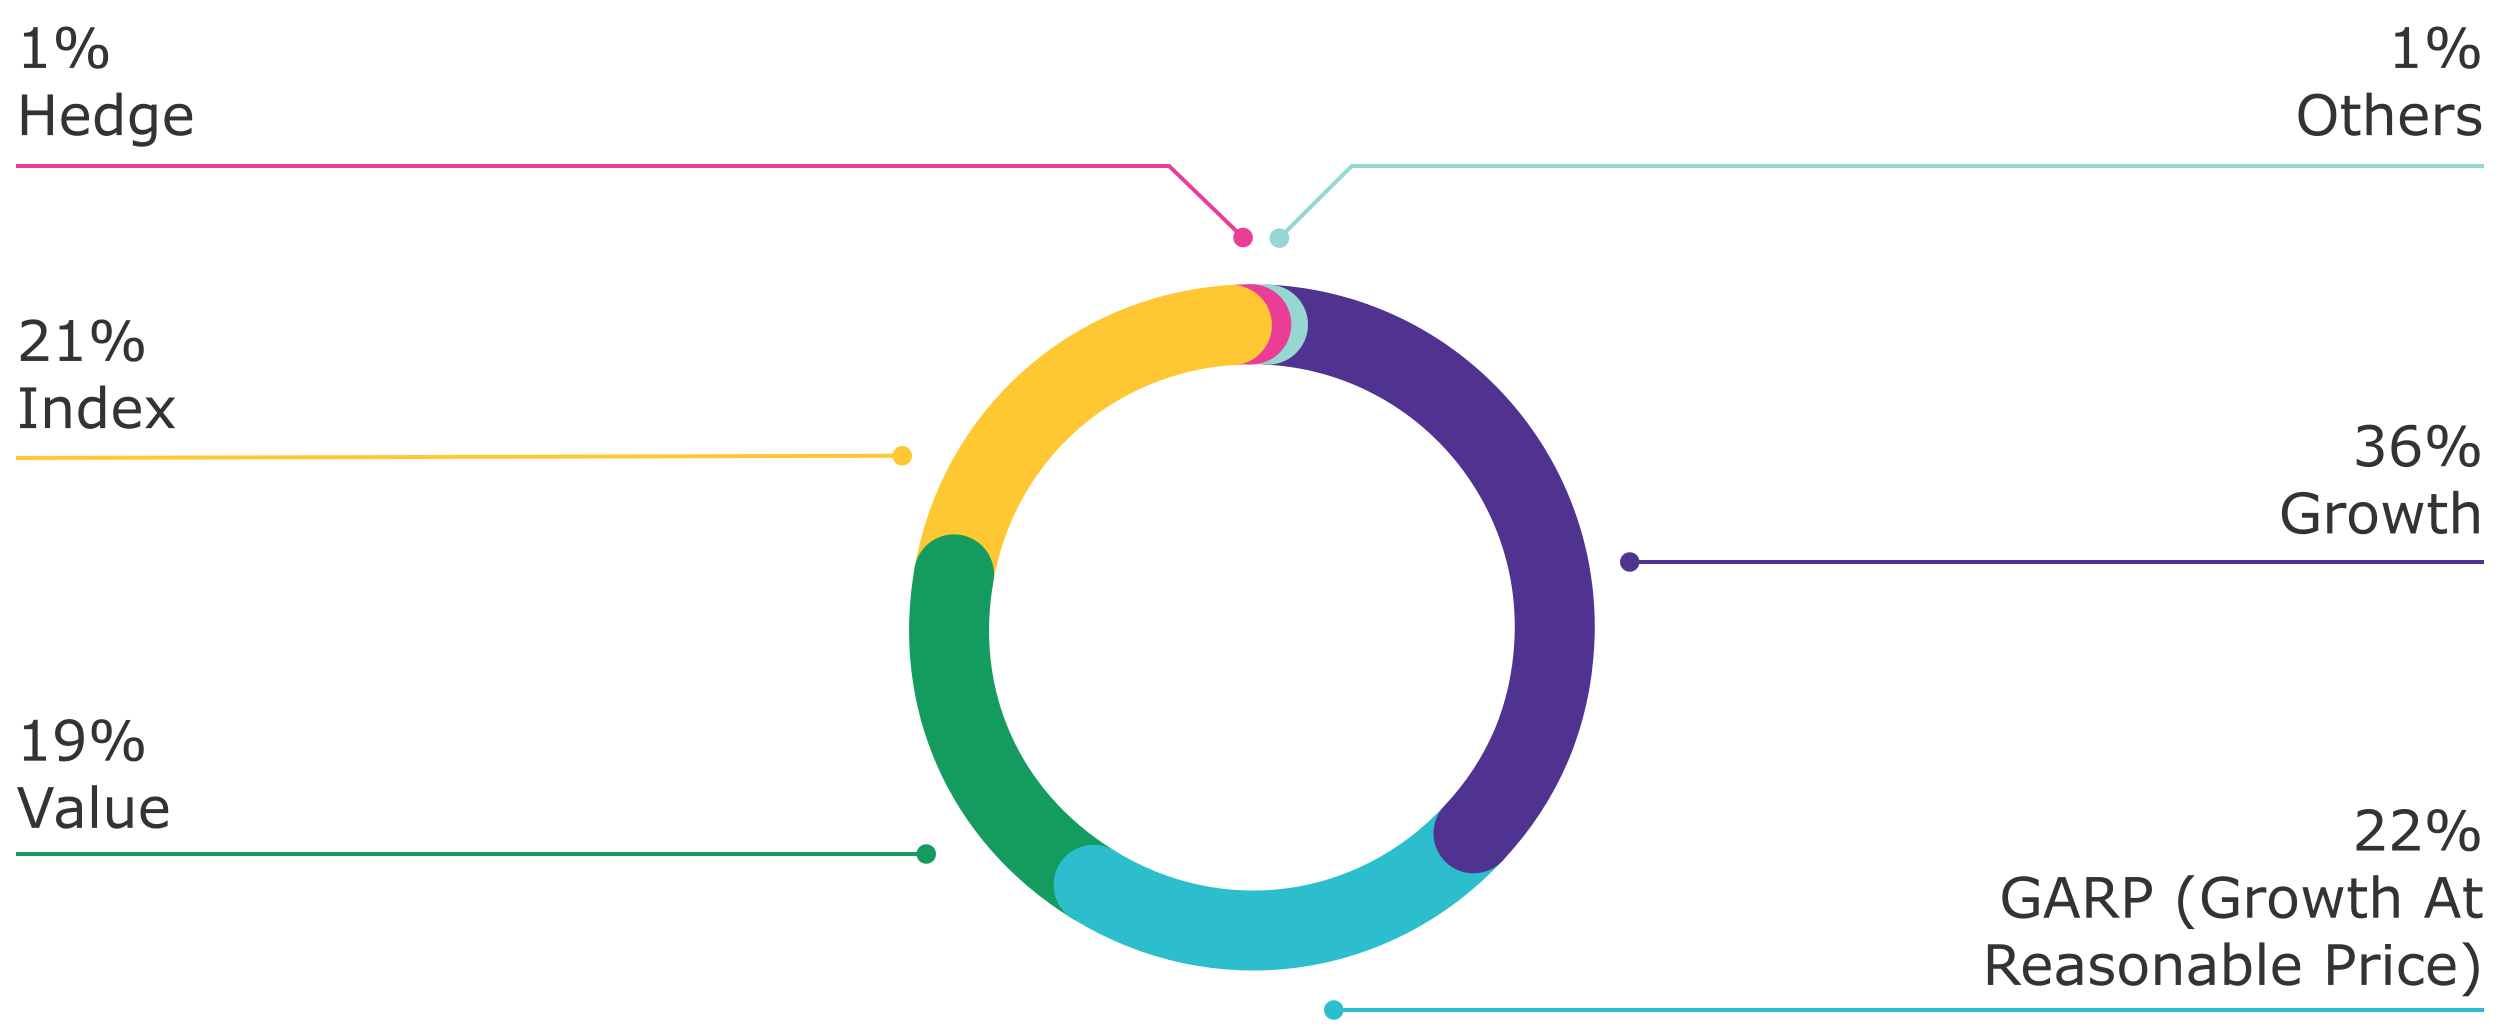 <svg xmlns="http://www.w3.org/2000/svg" width="625" height="256" viewBox="0 0 625 256"><path d="M307.75 81.25c1.67-.12 3.61-.18 5.28-.18" clip-rule="evenodd" fill="none" stroke="#eb3c96" stroke-width="20" stroke-miterlimit="10"/><path d="M238.51 143.59c6.1-34.57 34.22-59.89 69.24-62.34" clip-rule="evenodd" fill="none" stroke="#ffc832" stroke-width="20" stroke-linecap="round" stroke-miterlimit="10"/><path d="M272.93 220.9C246 204.07 233 174.87 238.51 143.59" clip-rule="evenodd" fill="none" stroke="#149b5f" stroke-width="20" stroke-linecap="round" stroke-miterlimit="10"/><path d="M368.36 208.33c-24.95 26.75-63.84 32-94.95 12.87" clip-rule="evenodd" fill="none" stroke="#2dbecd" stroke-width="20" stroke-linecap="round" stroke-miterlimit="10"/><path d="M316.99 81.17c41.73 2.19 73.79 37.79 71.6 79.52-.96 18.36-7.68 34.2-20.22 47.64" clip-rule="evenodd" fill="none" stroke="#503291" stroke-width="20" stroke-linecap="round" stroke-miterlimit="10"/><path d="M313.03 81.06c1.67 0 2.29.02 3.96.1" clip-rule="evenodd" fill="none" stroke="#96d7d2" stroke-width="20" stroke-linecap="round" stroke-miterlimit="10"/><g><path d="M4 41.5h288.27c6.19 5.98 12.37 11.97 18.56 17.95" fill="none" stroke="#eb3c96" stroke-miterlimit="10"/><path d="M309.04 61.12a2.448 2.448 0 103.4-3.522 2.448 2.448 0 00-3.4 3.522z" fill="#eb3c96"/></g><g><path fill="none" stroke="#ffc832" stroke-miterlimit="10" d="M4 114.5l221.68-.57"/><path d="M225.56 116.38a2.445 2.445 0 10-2.45-2.44c.01 1.35 1.1 2.44 2.45 2.44z" fill="#ffc832"/></g><g><path fill="none" stroke="#503291" stroke-miterlimit="10" d="M621 140.5H407.32"/><path d="M407.44 138.06c-1.35 0-2.44 1.09-2.44 2.44s1.09 2.44 2.44 2.44c1.35 0 2.44-1.09 2.44-2.44s-1.09-2.44-2.44-2.44z" fill="#503291"/></g><g><path fill="none" stroke="#2dbecd" stroke-miterlimit="10" d="M621 252.5H333.32"/><path d="M333.44 250.06c-1.35 0-2.44 1.09-2.44 2.44s1.09 2.44 2.44 2.44c1.35 0 2.44-1.09 2.44-2.44s-1.09-2.44-2.44-2.44z" fill="#2dbecd"/></g><g><path fill="none" stroke="#149b5f" stroke-miterlimit="10" d="M4 213.5h227.68"/><path d="M231.56 215.94c1.35 0 2.44-1.09 2.44-2.44s-1.09-2.44-2.44-2.44c-1.35 0-2.44 1.09-2.44 2.44s1.09 2.44 2.44 2.44z" fill="#149b5f"/></g><g><path fill="none" stroke="#96d7d2" stroke-miterlimit="10" d="M621 41.5H337.94l-18.17 18.11"/><path d="M318.13 57.8a2.447 2.447 0 103.452 3.47 2.447 2.447 0 00-3.452-3.47z" fill="#96d7d2"/></g><path d="M322.83 81.1c0 5.54-4.49 10.02-10.02 10.02-5.54 0-10.02-4.49-10.02-10.02 0-5.54 4.49-10.02 10.02-10.03 5.54 0 10.02 4.49 10.02 10.03z" fill="#eb3c96"/><path d="M317.97 81.29c0 5.54-4.49 10.02-10.02 10.02-5.54 0-10.02-4.49-10.02-10.02 0-5.54 4.49-10.02 10.02-10.03 5.54 0 10.02 4.49 10.02 10.03z" fill="#ffc832"/><g fill="#333"><path d="M11.5 16.99H5.99v-1.04h2.12V9.13H5.99V8.2c1.55 0 2.34-.47 2.37-1.42h1.06v9.17h2.08v1.04zM16.53 12.65c-1.68 0-2.52-1-2.52-3.01s.84-3.02 2.52-3.02c1.67 0 2.51 1 2.51 3.01-.01 2.02-.84 3.02-2.51 3.02zm0-5.12c-.46 0-.8.15-1 .46s-.3.86-.3 1.65c0 .78.1 1.33.29 1.64s.53.47 1 .47c.46 0 .8-.16.99-.47s.3-.86.3-1.64c0-.77-.1-1.32-.3-1.63s-.53-.48-.98-.48zm7.23-.72l-5.33 10.18H17.3l5.33-10.18h1.13zm.76 10.38c-1.67 0-2.51-1-2.51-3.01s.84-3.02 2.51-3.02c1.68 0 2.52 1 2.52 3.01s-.84 3.02-2.52 3.02zm.01-5.13c-.46 0-.8.15-1 .46s-.3.86-.3 1.65c0 .78.1 1.33.29 1.64s.53.47 1 .47c.46 0 .8-.16.99-.47s.3-.86.3-1.64c0-.77-.1-1.32-.3-1.63s-.52-.48-.98-.48zM13.24 33.79h-1.35V28.8H6.81v4.98H5.46V23.61h1.35v3.99h5.08v-3.99h1.35v10.18zM22.27 30.1h-5.63c0 .86.24 1.53.72 2.01s1.15.73 1.99.73c.99 0 1.89-.31 2.69-.92h.07v1.4c-1.03.43-1.95.64-2.75.64-1.27 0-2.26-.34-2.97-1.03s-1.06-1.66-1.06-2.92c0-1.25.34-2.25 1.02-2.98s1.58-1.1 2.69-1.1c1.03 0 1.82.3 2.38.91s.84 1.46.84 2.56v.7zm-1.25-.98c-.01-1.41-.69-2.12-2.04-2.12-.68 0-1.22.2-1.63.6s-.65.91-.7 1.52h4.37zM30.41 33.79h-1.29v-.8c-.78.67-1.6 1.01-2.46 1.01-.91 0-1.63-.35-2.17-1.05s-.8-1.67-.8-2.92c0-1.23.33-2.22.98-2.97s1.46-1.12 2.41-1.12c.71 0 1.39.17 2.04.52v-3.31h1.29v10.64zm-1.29-1.88v-4.38c-.6-.27-1.21-.41-1.83-.41-.71 0-1.27.25-1.67.75s-.61 1.21-.61 2.14c0 1.85.65 2.78 1.96 2.78.69-.01 1.41-.3 2.15-.88zM39.13 32.92c0 1.29-.29 2.23-.87 2.84s-1.49.92-2.73.92c-.77 0-1.54-.11-2.32-.33v-1.31h.07c.9.32 1.69.49 2.37.49.77 0 1.33-.17 1.68-.51s.52-.86.52-1.57v-.7c-.41.32-.79.56-1.14.7s-.79.22-1.32.22c-.92 0-1.64-.33-2.17-.98s-.8-1.59-.8-2.79c0-1.23.34-2.19 1.01-2.9s1.46-1.06 2.37-1.06c.72 0 1.41.18 2.06.54l.08-.33h1.2v6.77zm-1.28-1.23v-4.16c-.62-.29-1.23-.43-1.83-.43-.72 0-1.27.24-1.67.72s-.6 1.17-.6 2.05c0 .89.16 1.55.47 1.98s.81.64 1.48.64c.74-.01 1.46-.27 2.15-.8zM48.05 30.1h-5.63c0 .86.24 1.53.72 2.01s1.15.73 1.99.73c.99 0 1.89-.31 2.69-.92h.07v1.4c-1.03.43-1.95.64-2.75.64-1.27 0-2.26-.34-2.97-1.03s-1.06-1.66-1.06-2.92c0-1.25.34-2.25 1.02-2.98s1.58-1.1 2.69-1.1c1.03 0 1.82.3 2.38.91s.84 1.46.84 2.56v.7zm-1.25-.98c-.01-1.41-.69-2.12-2.04-2.12-.68 0-1.22.2-1.63.6s-.65.91-.7 1.52h4.37z"/><g><path d="M604.35 16.99h-5.51v-1.04h2.12V9.13h-2.12V8.2c1.55 0 2.34-.47 2.37-1.42h1.06v9.17h2.08v1.04zM609.38 12.65c-1.68 0-2.52-1-2.52-3.01s.84-3.02 2.52-3.02c1.67 0 2.51 1 2.51 3.01 0 2.02-.84 3.02-2.51 3.02zm0-5.12c-.46 0-.8.15-1 .46s-.3.86-.3 1.65c0 .78.1 1.33.29 1.64s.53.47 1 .47c.46 0 .8-.16.99-.47s.3-.86.3-1.64c0-.77-.1-1.32-.3-1.63s-.53-.48-.98-.48zm7.23-.72l-5.33 10.18h-1.13l5.33-10.18h1.13zm.77 10.38c-1.67 0-2.51-1-2.51-3.01s.84-3.02 2.51-3.02c1.68 0 2.52 1 2.52 3.01-.01 2.01-.85 3.02-2.52 3.02zm0-5.13c-.46 0-.8.15-1 .46s-.3.86-.3 1.65c0 .78.1 1.33.29 1.64s.53.47 1 .47c.46 0 .8-.16.99-.47s.3-.86.3-1.64c0-.77-.1-1.32-.3-1.63s-.52-.48-.98-.48zM584.08 28.7c0 1.64-.42 2.93-1.25 3.88s-2 1.42-3.48 1.42c-1.45 0-2.6-.47-3.45-1.4s-1.27-2.23-1.27-3.9c0-1.66.42-2.96 1.26-3.9s2-1.4 3.46-1.4c1.45 0 2.61.47 3.46 1.4s1.27 2.23 1.27 3.9zm-4.72-4.13c-1.03 0-1.84.36-2.43 1.07s-.89 1.74-.89 3.06c0 1.34.3 2.36.9 3.07s1.41 1.06 2.42 1.06 1.82-.36 2.42-1.07.9-1.73.9-3.06-.3-2.35-.9-3.06-1.4-1.07-2.42-1.07zM590.09 33.72c-.58.15-1.1.22-1.55.22-1.59 0-2.39-.88-2.39-2.65v-4.06h-.87v-1.08h.87v-2.19h1.29v2.19h2.65v1.08h-2.65v3.48c0 .63.03 1.07.1 1.32s.2.44.39.57.51.21.94.21c.35 0 .73-.08 1.15-.25h.07v1.16zM598.03 33.79h-1.29v-4.35c0-.92-.12-1.53-.36-1.83s-.66-.45-1.25-.45c-.66 0-1.39.31-2.2.92v5.7h-1.29V23.15h1.29V27c.85-.71 1.71-1.06 2.56-1.06 1.69 0 2.54.96 2.54 2.89v4.96zM606.9 30.1h-5.63c0 .86.24 1.53.72 2.01s1.15.73 1.99.73c.99 0 1.89-.31 2.69-.92h.07v1.4c-1.03.43-1.95.64-2.75.64-1.27 0-2.26-.34-2.97-1.03s-1.06-1.66-1.06-2.92c0-1.25.34-2.25 1.02-2.98s1.58-1.1 2.69-1.1c1.03 0 1.82.3 2.38.91s.84 1.46.84 2.56v.7zm-1.26-.98c-.01-1.41-.69-2.12-2.04-2.12-.68 0-1.22.2-1.63.6s-.65.91-.7 1.52h4.37zM613.61 27.55h-.07l-.36-.07a5.69 5.69 0 00-.83-.06c-.7 0-1.44.31-2.21.94v5.42h-1.29v-7.64h1.29v1.13c.92-.75 1.77-1.13 2.54-1.13.3 0 .61.03.94.08v1.33zM614.37 33.33v-1.44h.07c.9.67 1.83 1 2.78 1 1.2 0 1.8-.38 1.8-1.13 0-.37-.13-.63-.38-.78s-.79-.3-1.6-.45c-1.08-.2-1.79-.48-2.13-.84s-.52-.82-.52-1.39c0-.67.28-1.23.83-1.67s1.31-.66 2.25-.66c.9 0 1.75.19 2.55.57v1.37h-.07c-.82-.57-1.68-.86-2.58-.86-.46 0-.86.09-1.19.27s-.49.45-.49.8.13.62.39.78.8.33 1.63.48c.68.13 1.19.26 1.5.41s.58.36.79.66.31.67.31 1.13c0 .7-.29 1.27-.87 1.72s-1.37.67-2.35.67c-.92 0-1.84-.21-2.72-.64z"/></g><g><path d="M589.18 116.12v-1.43h.1c.95.59 1.91.89 2.88.89.65 0 1.2-.18 1.65-.53s.67-.89.67-1.62c0-.62-.18-1.08-.53-1.38s-.96-.46-1.81-.46h-.62v-1.13h.48c.7 0 1.25-.15 1.66-.44s.62-.71.62-1.26c0-.94-.66-1.42-1.98-1.42-.93 0-1.85.3-2.76.89h-.07v-1.43c.93-.43 1.89-.64 2.86-.64 1.08 0 1.9.22 2.47.67s.86 1.04.86 1.79c0 .57-.2 1.06-.6 1.48s-.87.68-1.41.79v.1c1.48.31 2.22 1.16 2.22 2.55 0 .93-.33 1.71-.99 2.31s-1.56.91-2.7.91c-.98 0-1.99-.21-3-.64zM604.09 106.34v1.31h-.07c-.42-.19-.88-.29-1.37-.29-.98 0-1.77.31-2.35.93s-.92 1.44-1.01 2.48c.77-.47 1.58-.71 2.42-.71 1.06 0 1.88.28 2.48.85s.89 1.35.89 2.35c0 1.03-.34 1.87-1.02 2.53s-1.52.98-2.51.98c-1.13 0-2.03-.39-2.69-1.18s-.99-1.95-.99-3.5c0-1.89.43-3.35 1.3-4.37s2.1-1.53 3.68-1.53c.52-.01.93.04 1.24.15zm-4.8 5.39c-.02.2-.03.41-.03.64 0 1.16.22 1.99.65 2.51s.99.77 1.66.77 1.19-.21 1.57-.62.56-.99.56-1.73c0-1.42-.77-2.13-2.3-2.13-.73 0-1.43.19-2.11.56zM609.38 112.22c-1.68 0-2.52-1-2.52-3.01s.84-3.02 2.52-3.02c1.67 0 2.51 1 2.51 3.01s-.84 3.02-2.51 3.02zm0-5.13c-.46 0-.8.15-1 .46s-.3.86-.3 1.65c0 .78.1 1.33.29 1.64s.53.47 1 .47c.46 0 .8-.16.99-.47s.3-.86.3-1.64c0-.77-.1-1.32-.3-1.63s-.53-.48-.98-.48zm7.23-.72l-5.33 10.18h-1.13l5.33-10.18h1.13zm.77 10.38c-1.67 0-2.51-1-2.51-3.01s.84-3.02 2.51-3.02c1.68 0 2.52 1 2.52 3.01-.01 2.01-.85 3.02-2.52 3.02zm0-5.13c-.46 0-.8.15-1 .46s-.3.86-.3 1.65c0 .78.1 1.33.29 1.64s.53.47 1 .47c.46 0 .8-.16.99-.47s.3-.86.3-1.64c0-.77-.1-1.32-.3-1.63s-.52-.48-.98-.48zM579.54 132.6c-1.41.63-2.65.95-3.73.95-1.69 0-3-.46-3.93-1.38s-1.4-2.23-1.4-3.92c0-1.63.48-2.92 1.43-3.86s2.26-1.41 3.91-1.41c1.22 0 2.46.31 3.73.92v1.61h-.12c-1.17-.91-2.45-1.37-3.83-1.37-1.13 0-2.03.36-2.7 1.09s-1 1.72-1 2.97c0 1.31.34 2.34 1.03 3.07s1.63 1.1 2.84 1.1c.88 0 1.69-.15 2.45-.46v-2.5h-2.73v-1.19h4.07v4.38zM586.57 127.12h-.07l-.36-.07a5.69 5.69 0 00-.83-.06c-.7 0-1.44.31-2.21.94v5.42h-1.29v-7.64h1.29v1.13c.92-.75 1.77-1.13 2.54-1.13.3 0 .61.03.94.08v1.33zM590.77 133.56c-1.08 0-1.93-.36-2.57-1.07s-.96-1.7-.96-2.95c0-1.25.32-2.23.95-2.95s1.49-1.08 2.57-1.08c1.07 0 1.92.36 2.56 1.08s.96 1.71.96 2.95-.32 2.23-.96 2.95-1.48 1.07-2.55 1.07zm0-6.95c-1.47 0-2.2.98-2.2 2.93 0 .96.19 1.69.58 2.18s.93.74 1.62.74c.68 0 1.22-.25 1.61-.73s.58-1.22.58-2.18c0-1.96-.73-2.94-2.19-2.94zM605.88 125.72l-1.99 7.64h-1.19l-1.96-5.89-1.95 5.89h-1.18l-2.01-7.64h1.34l1.4 5.91 1.91-5.91h1.06l1.96 5.91 1.33-5.91h1.28zM611.76 133.28c-.58.15-1.1.22-1.55.22-1.59 0-2.39-.88-2.39-2.65v-4.06h-.87v-1.08h.87v-2.19h1.29v2.19h2.65v1.08h-2.65v3.48c0 .63.03 1.07.1 1.32s.2.44.39.57.51.21.94.21c.35 0 .73-.08 1.15-.25h.07v1.16zM619.7 133.35h-1.29V129c0-.92-.12-1.53-.36-1.83s-.66-.45-1.25-.45c-.66 0-1.39.31-2.2.92v5.7h-1.29V122.7h1.29v3.85c.85-.71 1.71-1.06 2.56-1.06 1.69 0 2.54.96 2.54 2.89v4.97z"/></g><g><path d="M596.03 212.64h-6.89v-1.43l1.64-1.41c.52-.45 1.06-.95 1.62-1.51s.95-1.01 1.18-1.34.39-.64.49-.93.14-.59.14-.9c0-.53-.17-.95-.52-1.24s-.83-.44-1.46-.44c-.93 0-1.85.3-2.76.89h-.07v-1.44c.92-.42 1.88-.64 2.86-.64 1.03 0 1.84.25 2.44.75s.9 1.18.9 2.05c0 .89-.3 1.72-.9 2.5s-1.98 2.08-4.14 3.92h5.48v1.17zM604.93 212.64h-6.89v-1.43l1.64-1.41c.52-.45 1.06-.95 1.62-1.51s.95-1.01 1.18-1.34.39-.64.49-.93.14-.59.14-.9c0-.53-.17-.95-.52-1.24s-.83-.44-1.46-.44c-.93 0-1.85.3-2.76.89h-.07v-1.44c.92-.42 1.88-.64 2.86-.64 1.03 0 1.84.25 2.44.75s.9 1.18.9 2.05c0 .89-.3 1.72-.9 2.5s-1.98 2.08-4.14 3.92h5.48v1.17zM609.38 208.31c-1.68 0-2.52-1-2.52-3.01s.84-3.02 2.52-3.02c1.67 0 2.51 1 2.51 3.01s-.84 3.02-2.51 3.02zm0-5.13c-.46 0-.8.15-1 .46s-.3.86-.3 1.65c0 .78.1 1.33.29 1.64s.53.47 1 .47c.46 0 .8-.16.99-.47s.3-.86.3-1.64c0-.77-.1-1.32-.3-1.63s-.53-.48-.98-.48zm7.23-.72l-5.33 10.18h-1.13l5.33-10.18h1.13zm.77 10.38c-1.67 0-2.51-1-2.51-3.01s.84-3.02 2.51-3.02c1.68 0 2.52 1 2.52 3.01-.01 2.01-.85 3.02-2.52 3.02zm0-5.13c-.46 0-.8.15-1 .46s-.3.86-.3 1.65c0 .78.1 1.33.29 1.64s.53.47 1 .47c.46 0 .8-.16.99-.47s.3-.86.3-1.64c0-.77-.1-1.32-.3-1.63s-.52-.48-.98-.48zM509.65 228.69c-1.41.63-2.65.95-3.73.95-1.69 0-3-.46-3.93-1.38s-1.4-2.23-1.4-3.92c0-1.63.48-2.92 1.43-3.86s2.26-1.41 3.91-1.41c1.22 0 2.46.31 3.73.92v1.61h-.12c-1.17-.91-2.45-1.37-3.83-1.37-1.13 0-2.03.36-2.7 1.09s-1 1.72-1 2.97c0 1.31.34 2.34 1.03 3.07s1.63 1.1 2.84 1.1c.88 0 1.69-.15 2.45-.46v-2.5h-2.73v-1.19h4.07v4.38zM520.04 229.44h-1.44l-1-2.84h-4.4l-1 2.84h-1.37l3.71-10.18h1.8l3.7 10.18zm-2.85-4l-1.78-5-1.79 5h3.57zM530.01 229.44h-1.76l-3.4-4.05h-1.91v4.05h-1.35v-10.18h2.85c1.38 0 2.36.25 2.95.75s.88 1.17.88 2.02c0 1.42-.69 2.4-2.08 2.96l3.82 4.45zm-7.07-9.02v3.84h1.37c.93 0 1.58-.18 1.96-.55s.57-.9.57-1.59c0-1.13-.77-1.7-2.31-1.7h-1.59zM532.68 225.65v3.79h-1.35v-10.18h2.76c1.29 0 2.27.27 2.92.81s.98 1.29.98 2.27c0 .93-.33 1.72-.99 2.35s-1.65.95-2.96.95h-1.36zm0-5.23v4.07h1.14c1.84 0 2.75-.71 2.75-2.12 0-1.3-.85-1.95-2.56-1.95h-1.33zM548.67 232.26h-1.57c-1.7-1.94-2.55-4.18-2.55-6.73s.85-4.79 2.55-6.73h1.57v.07c-.92.83-1.63 1.83-2.14 3.01s-.77 2.39-.77 3.65c0 1.32.27 2.56.8 3.73s1.24 2.15 2.11 2.93v.07zM559.54 228.69c-1.41.63-2.65.95-3.73.95-1.69 0-3-.46-3.93-1.38s-1.4-2.23-1.4-3.92c0-1.63.48-2.92 1.43-3.86s2.26-1.41 3.91-1.41c1.22 0 2.46.31 3.73.92v1.61h-.12c-1.17-.91-2.45-1.37-3.83-1.37-1.13 0-2.03.36-2.7 1.09s-1 1.72-1 2.97c0 1.31.34 2.34 1.03 3.07s1.63 1.1 2.84 1.1c.88 0 1.69-.15 2.45-.46v-2.5h-2.73v-1.19h4.07v4.38zM566.56 223.21h-.07l-.36-.07a5.69 5.69 0 00-.83-.06c-.7 0-1.44.31-2.21.94v5.42h-1.29v-7.64h1.29v1.13c.92-.75 1.77-1.13 2.54-1.13.3 0 .61.03.94.08v1.33zM570.76 229.65c-1.08 0-1.93-.36-2.57-1.07s-.96-1.7-.96-2.95c0-1.25.32-2.23.95-2.95s1.49-1.08 2.57-1.08c1.07 0 1.92.36 2.56 1.08s.96 1.71.96 2.95-.32 2.23-.96 2.95-1.48 1.07-2.55 1.07zm0-6.95c-1.47 0-2.2.98-2.2 2.93 0 .96.19 1.69.58 2.18s.93.74 1.62.74c.68 0 1.22-.25 1.61-.73s.58-1.22.58-2.18c.01-1.97-.73-2.94-2.19-2.94zM585.88 221.8l-1.99 7.64h-1.19l-1.96-5.89-1.95 5.89h-1.18l-2.01-7.64h1.34l1.4 5.91 1.91-5.91h1.06l1.96 5.91 1.33-5.91h1.28zM591.75 229.37c-.58.15-1.1.22-1.55.22-1.59 0-2.39-.88-2.39-2.65v-4.06h-.87v-1.08h.87v-2.19h1.29v2.19h2.65v1.08h-2.65v3.48c0 .63.03 1.07.1 1.32s.2.44.39.57.51.21.94.21c.35 0 .73-.08 1.15-.25h.07v1.16zM599.69 229.44h-1.29v-4.35c0-.92-.12-1.53-.36-1.83s-.66-.45-1.25-.45c-.66 0-1.39.31-2.2.92v5.7h-1.29V218.8h1.29v3.85c.85-.71 1.71-1.06 2.56-1.06 1.69 0 2.54.96 2.54 2.89v4.96zM615.21 229.44h-1.44l-1-2.84h-4.4l-1 2.84H606l3.71-10.18h1.8l3.7 10.18zm-2.85-4l-1.78-5-1.79 5h3.57zM620.62 229.37c-.58.15-1.1.22-1.55.22-1.59 0-2.39-.88-2.39-2.65v-4.06h-.87v-1.08h.87v-2.19h1.29v2.19h2.65v1.08h-2.65v3.48c0 .63.03 1.07.1 1.32s.2.44.39.57.51.21.94.21c.35 0 .73-.08 1.15-.25h.07v1.16zM505.39 246.24h-1.76l-3.4-4.05h-1.91v4.05h-1.35v-10.18h2.85c1.38 0 2.36.25 2.95.75s.88 1.17.88 2.02c0 1.42-.69 2.4-2.08 2.96l3.82 4.45zm-7.07-9.02v3.84h1.37c.93 0 1.58-.18 1.96-.55s.57-.9.57-1.59c0-1.13-.77-1.7-2.31-1.7h-1.59zM512.68 242.56h-5.63c0 .86.24 1.53.72 2.01s1.15.73 1.99.73c.99 0 1.89-.31 2.69-.92h.07v1.4c-1.03.43-1.95.64-2.75.64-1.27 0-2.26-.34-2.97-1.03s-1.06-1.66-1.06-2.92c0-1.25.34-2.25 1.02-2.98s1.58-1.1 2.69-1.1c1.03 0 1.82.3 2.38.91s.84 1.46.84 2.56v.7zm-1.25-.99c-.01-1.41-.69-2.12-2.04-2.12-.68 0-1.22.2-1.63.6s-.65.91-.7 1.52h4.37zM520.56 246.24h-1.28v-.81c-.62.45-1.13.73-1.53.85s-.81.17-1.21.17c-.69 0-1.28-.23-1.75-.69s-.71-1.04-.71-1.74c0-.92.35-1.6 1.04-2.05s2.08-.71 4.17-.78V241c0-.48-.15-.84-.45-1.08s-.83-.36-1.6-.36c-.7 0-1.5.17-2.41.52h-.07v-1.31c.93-.23 1.75-.35 2.49-.35 1.18 0 2.03.22 2.55.66s.78 1.1.78 1.98v5.18zm-1.27-1.88v-2.13c-1.7.08-2.77.26-3.22.53s-.67.67-.67 1.17c0 .88.54 1.32 1.61 1.32.75.01 1.51-.29 2.28-.89zM522.53 245.78v-1.44h.07c.9.67 1.83 1 2.78 1 1.2 0 1.8-.38 1.8-1.13 0-.37-.13-.63-.38-.78s-.79-.3-1.6-.45c-1.08-.2-1.79-.48-2.13-.84s-.52-.82-.52-1.39c0-.67.28-1.23.83-1.67s1.31-.66 2.25-.66c.9 0 1.75.19 2.55.57v1.37h-.07c-.82-.57-1.68-.86-2.58-.86-.46 0-.86.09-1.19.27s-.49.45-.49.8.13.62.39.78.8.33 1.63.48c.68.13 1.19.26 1.5.41s.58.36.79.66.31.67.31 1.13c0 .7-.29 1.27-.87 1.72s-1.37.67-2.35.67c-.93 0-1.84-.21-2.72-.64zM533.32 246.45c-1.08 0-1.93-.36-2.57-1.07s-.96-1.7-.96-2.95c0-1.25.32-2.23.95-2.95s1.49-1.08 2.57-1.08c1.07 0 1.92.36 2.56 1.08s.96 1.71.96 2.95-.32 2.23-.96 2.95-1.48 1.07-2.55 1.07zm0-6.95c-1.47 0-2.2.98-2.2 2.93 0 .96.19 1.69.58 2.18s.93.74 1.62.74c.68 0 1.22-.25 1.61-.73s.58-1.22.58-2.18c0-1.96-.73-2.94-2.19-2.94zM545.21 246.24h-1.29v-4.35c0-.92-.12-1.53-.36-1.83s-.66-.45-1.25-.45c-.66 0-1.39.31-2.2.92v5.7h-1.29v-7.64h1.29v.85c.85-.71 1.71-1.06 2.56-1.06 1.69 0 2.54.96 2.54 2.89v4.97zM553.62 246.24h-1.28v-.81c-.62.45-1.13.73-1.53.85s-.81.17-1.21.17c-.69 0-1.28-.23-1.75-.69s-.71-1.04-.71-1.74c0-.92.35-1.6 1.04-2.05s2.08-.71 4.17-.78V241c0-.48-.15-.84-.45-1.08s-.83-.36-1.6-.36c-.7 0-1.5.17-2.41.52h-.07v-1.31c.93-.23 1.75-.35 2.49-.35 1.18 0 2.03.22 2.55.66s.78 1.1.78 1.98v5.18zm-1.28-1.88v-2.13c-1.7.08-2.77.26-3.22.53s-.67.67-.67 1.17c0 .88.54 1.32 1.61 1.32.76.01 1.52-.29 2.28-.89zM557.38 245.88l-.08.36h-1.2V235.6h1.29v3.8c.8-.67 1.64-1.01 2.52-1.01.9 0 1.61.35 2.14 1.04s.78 1.67.78 2.93c0 1.21-.32 2.2-.96 2.95s-1.43 1.13-2.39 1.13c-.74.01-1.44-.18-2.1-.56zm0-5.4v4.38c.63.29 1.24.44 1.83.44 1.52 0 2.28-.97 2.28-2.9 0-1.85-.64-2.78-1.91-2.78-.72 0-1.45.29-2.2.86zM566.12 246.24h-1.29V235.6h1.29v10.64zM575.05 242.56h-5.63c0 .86.24 1.53.72 2.01s1.15.73 1.99.73c.99 0 1.89-.31 2.69-.92h.07v1.4c-1.03.43-1.95.64-2.75.64-1.27 0-2.26-.34-2.97-1.03s-1.06-1.66-1.06-2.92c0-1.25.34-2.25 1.02-2.98s1.58-1.1 2.69-1.1c1.03 0 1.82.3 2.38.91s.84 1.46.84 2.56v.7zm-1.25-.99c-.01-1.41-.69-2.12-2.04-2.12-.68 0-1.22.2-1.63.6s-.65.91-.7 1.52h4.37zM583.38 242.45v3.79h-1.35v-10.18h2.76c1.29 0 2.27.27 2.92.81s.98 1.29.98 2.27c0 .93-.33 1.72-.99 2.35s-1.65.95-2.96.95h-1.36zm0-5.23v4.07h1.14c1.84 0 2.75-.71 2.75-2.12 0-1.3-.85-1.95-2.56-1.95h-1.33zM595.13 240.01h-.07l-.36-.07a5.69 5.69 0 00-.83-.06c-.7 0-1.44.31-2.21.94v5.42h-1.29v-7.64h1.29v1.13c.92-.75 1.77-1.13 2.54-1.13.3 0 .61.03.94.08v1.33zM597.72 237.33h-1.45V236h1.45v1.33zm-.08 8.91h-1.29v-7.64h1.29v7.64zM605.83 245.76c-.88.43-1.69.65-2.45.65-1.17 0-2.09-.34-2.75-1.03s-.99-1.67-.99-2.95c0-1.25.34-2.23 1.03-2.94s1.59-1.06 2.72-1.06c.77 0 1.58.21 2.45.64v1.43h-.07c-.83-.63-1.64-.95-2.43-.95-.75 0-1.33.25-1.74.76s-.62 1.22-.62 2.13c0 .93.21 1.63.62 2.13s.99.74 1.74.74c.81 0 1.62-.32 2.43-.95h.07v1.4zM613.87 242.56h-5.63c0 .86.24 1.53.72 2.01s1.15.73 1.99.73c.99 0 1.89-.31 2.69-.92h.07v1.4c-1.03.43-1.95.64-2.75.64-1.27 0-2.26-.34-2.97-1.03s-1.06-1.66-1.06-2.92c0-1.25.34-2.25 1.02-2.98s1.58-1.1 2.69-1.1c1.03 0 1.82.3 2.38.91s.84 1.46.84 2.56v.7zm-1.25-.99c-.01-1.41-.69-2.12-2.04-2.12-.68 0-1.22.2-1.63.6s-.65.91-.7 1.52h4.37zM617.12 249.06h-1.57v-.07c.87-.78 1.57-1.75 2.11-2.93s.8-2.42.8-3.73c0-1.28-.26-2.51-.78-3.68s-1.23-2.16-2.13-2.98v-.07h1.57c1.7 1.94 2.55 4.18 2.55 6.73s-.85 4.79-2.55 6.73z"/></g><g><path d="M12.08 90.23H5.19V88.8l1.64-1.41c.52-.45 1.06-.95 1.62-1.51s.95-1.01 1.18-1.34.39-.64.49-.93.14-.59.14-.9c0-.53-.17-.95-.52-1.24s-.83-.44-1.46-.44c-.93 0-1.85.3-2.76.89h-.08v-1.44c.92-.42 1.88-.64 2.86-.64 1.03 0 1.84.25 2.44.75s.9 1.18.9 2.05c0 .89-.3 1.72-.9 2.5s-1.98 2.08-4.14 3.92h5.48v1.17zM20.4 90.23h-5.51v-1.04h2.12v-6.82h-2.12v-.93c1.55 0 2.34-.47 2.37-1.42h1.06v9.17h2.08v1.04zM25.43 85.89c-1.68 0-2.52-1-2.52-3.01s.84-3.02 2.52-3.02c1.67 0 2.51 1 2.51 3.01-.01 2.02-.84 3.02-2.51 3.02zm0-5.12c-.46 0-.8.15-1 .46s-.3.86-.3 1.65c0 .78.1 1.33.29 1.64s.53.47 1 .47c.46 0 .8-.16.99-.47s.3-.86.3-1.64c0-.77-.1-1.32-.3-1.63s-.53-.48-.98-.48zm7.23-.72l-5.33 10.18H26.2l5.33-10.18h1.13zm.76 10.38c-1.67 0-2.51-1-2.51-3.01s.84-3.02 2.51-3.02c1.68 0 2.52 1 2.52 3.01s-.84 3.02-2.52 3.02zm.01-5.13c-.46 0-.8.15-1 .46s-.3.86-.3 1.65c0 .78.1 1.33.29 1.64s.53.47 1 .47c.46 0 .8-.16.99-.47s.3-.86.3-1.64c0-.77-.1-1.32-.3-1.63s-.52-.48-.98-.48zM9.05 107.03H5.03v-1.04h1.33v-8.1H5.03v-1.04h4.02v1.04H7.71v8.1h1.33v1.04zM17.63 107.03h-1.29v-4.35c0-.92-.12-1.53-.36-1.83s-.66-.45-1.25-.45c-.66 0-1.39.31-2.2.92v5.7h-1.29v-7.64h1.29v.85c.85-.71 1.71-1.06 2.56-1.06 1.69 0 2.54.96 2.54 2.89v4.97zM26.3 107.03h-1.29v-.8c-.78.67-1.6 1.01-2.46 1.01-.91 0-1.63-.35-2.17-1.05s-.8-1.67-.8-2.92c0-1.23.33-2.22.98-2.97s1.46-1.12 2.41-1.12c.71 0 1.39.17 2.04.52v-3.31h1.29v10.64zm-1.28-1.88v-4.38c-.6-.27-1.21-.41-1.83-.41-.71 0-1.27.25-1.67.75s-.61 1.21-.61 2.14c0 1.85.65 2.78 1.96 2.78.69-.01 1.4-.3 2.15-.88zM35.22 103.34H29.6c0 .86.24 1.53.72 2.01s1.15.73 1.99.73c.99 0 1.89-.31 2.69-.92h.07v1.4c-1.03.43-1.95.64-2.75.64-1.27 0-2.26-.34-2.97-1.03s-1.06-1.66-1.06-2.92c0-1.25.34-2.25 1.02-2.98s1.58-1.1 2.69-1.1c1.03 0 1.82.3 2.38.91s.84 1.46.84 2.56v.7zm-1.25-.98c-.01-1.41-.69-2.12-2.04-2.12-.68 0-1.22.2-1.63.6s-.65.91-.7 1.52h4.37zM43.78 107.03h-1.62l-2.17-2.93-2.18 2.93h-1.5l2.98-3.81-2.95-3.83h1.62l2.15 2.88 2.16-2.88h1.5l-3 3.76 3.01 3.88z"/></g><g><path d="M11.5 190.16H5.99v-1.04h2.12v-6.82H5.99v-.93c1.55 0 2.34-.47 2.37-1.42h1.06v9.17h2.08v1.04zM14.75 190.2v-1.31h.07c.4.19.86.29 1.37.29 1.02 0 1.81-.31 2.38-.92s.9-1.44.98-2.49c-.77.47-1.58.71-2.42.71-1.05 0-1.87-.28-2.47-.85s-.9-1.35-.9-2.35c0-1.04.34-1.89 1.03-2.54s1.52-.97 2.5-.97c1.14 0 2.04.39 2.69 1.16s.98 1.95.98 3.52c0 1.88-.43 3.34-1.3 4.36s-2.09 1.54-3.69 1.54c-.49.01-.9-.04-1.22-.15zm4.81-5.39c.02-.31.03-.52.03-.64 0-1.17-.22-2.01-.65-2.52s-.99-.76-1.66-.76c-.66 0-1.18.21-1.56.62s-.57.99-.57 1.73c0 1.42.77 2.13 2.3 2.13.75 0 1.45-.19 2.11-.56zM25.43 185.83c-1.68 0-2.52-1-2.52-3.01s.84-3.02 2.52-3.02c1.67 0 2.51 1 2.51 3.01-.01 2.01-.84 3.02-2.51 3.02zm0-5.13c-.46 0-.8.15-1 .46s-.3.86-.3 1.65c0 .78.1 1.33.29 1.64s.53.47 1 .47c.46 0 .8-.16.99-.47s.3-.86.3-1.64c0-.77-.1-1.32-.3-1.63s-.53-.48-.98-.48zm7.23-.72l-5.33 10.18H26.2l5.33-10.18h1.13zm.76 10.38c-1.67 0-2.51-1-2.51-3.01s.84-3.02 2.51-3.02c1.68 0 2.52 1 2.52 3.01s-.84 3.02-2.52 3.02zm.01-5.13c-.46 0-.8.15-1 .46s-.3.86-.3 1.65c0 .78.1 1.33.29 1.64s.53.47 1 .47c.46 0 .8-.16.99-.47s.3-.86.3-1.64c0-.77-.1-1.32-.3-1.63s-.52-.48-.98-.48zM13.48 196.78l-3.71 10.18h-1.8l-3.71-10.18h1.45l3.19 8.96 3.19-8.96h1.39zM20.49 206.96h-1.28v-.81c-.62.45-1.13.73-1.53.85s-.81.17-1.21.17c-.69 0-1.28-.23-1.75-.69s-.72-1.03-.72-1.73c0-.92.35-1.6 1.04-2.05s2.08-.71 4.17-.78v-.2c0-.48-.15-.84-.45-1.08s-.83-.36-1.6-.36c-.7 0-1.5.17-2.41.52h-.07v-1.31c.93-.23 1.75-.35 2.49-.35 1.18 0 2.03.22 2.55.66s.78 1.1.78 1.98v5.18zm-1.28-1.88v-2.13c-1.7.08-2.77.26-3.22.53s-.67.67-.67 1.17c0 .88.54 1.32 1.61 1.32.76.01 1.52-.29 2.28-.89zM24.26 206.96h-1.29v-10.64h1.29v10.64zM33.14 206.96h-1.29v-.85c-.88.71-1.73 1.06-2.56 1.06-.82 0-1.44-.25-1.88-.75s-.66-1.21-.66-2.15v-4.96h1.29v4.35c0 .86.11 1.45.33 1.78s.65.5 1.29.5c.65 0 1.38-.31 2.19-.92v-5.7h1.29v7.64zM42.06 203.28h-5.63c0 .86.24 1.53.72 2.01s1.15.73 1.99.73c.99 0 1.89-.31 2.69-.92h.07v1.4c-1.03.43-1.95.64-2.75.64-1.27 0-2.26-.34-2.97-1.03s-1.06-1.66-1.06-2.92c0-1.25.34-2.25 1.02-2.98s1.58-1.1 2.69-1.1c1.03 0 1.82.3 2.38.91s.84 1.46.84 2.56v.7zm-1.25-.99c-.01-1.41-.69-2.12-2.04-2.12-.68 0-1.22.2-1.63.6s-.65.91-.7 1.52h4.37z"/></g></g></svg>
